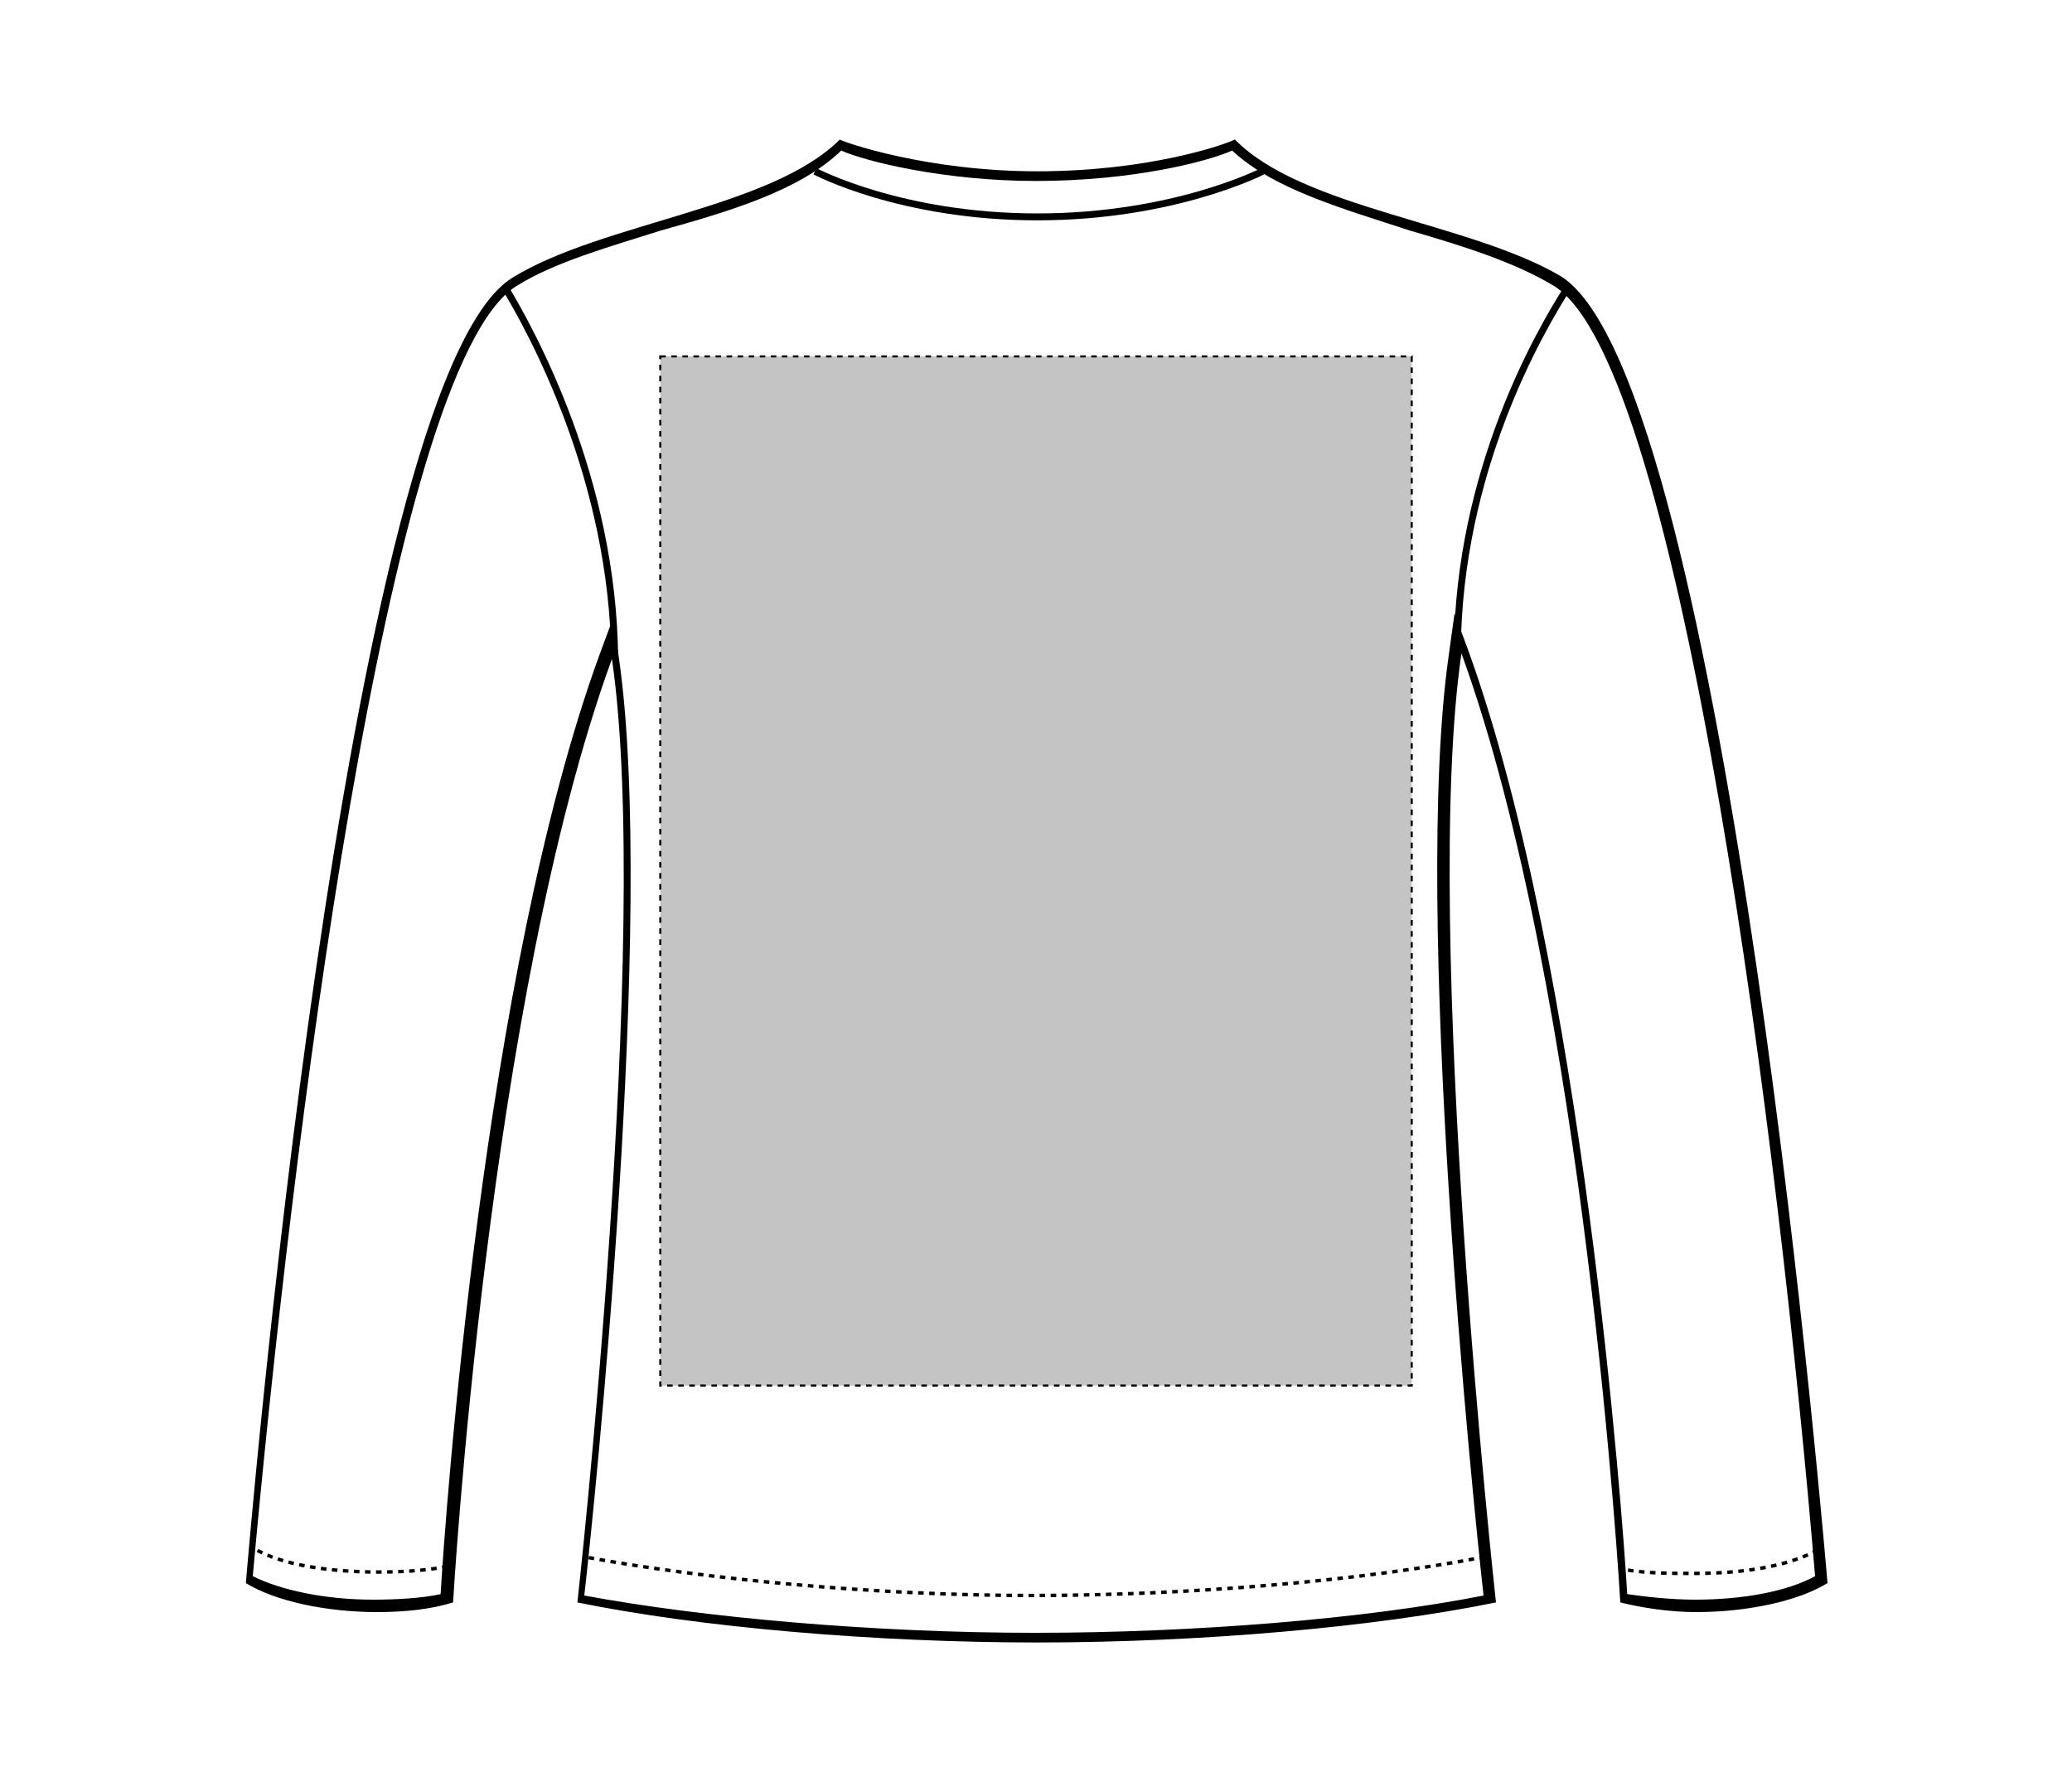 <svg xmlns="http://www.w3.org/2000/svg" xmlns:xlink="http://www.w3.org/1999/xlink" id="Layer_1" x="0px" y="0px" viewBox="0 0 150 129" style="enable-background:new 0 0 150 129;" xml:space="preserve"><style type="text/css">	.st0{fill:none;stroke:#000000;stroke-width:0.5;}	.st1{fill:none;stroke:#000000;stroke-width:0.25;stroke-dasharray:0.4;}	.st2{fill:#C4C4C4;stroke:#000000;stroke-width:0.15;stroke-dasharray:0.4;}</style><g>	<g id="sweatshirt-ls-back-garmentoutline">		<path d="M60.9,10.9c1.8,0.8,7.5,2.2,14.1,2.2c7,0,12.4-1.4,14.2-2.2c3,2.8,8,4.2,12.9,5.8c3.8,1.1,7.6,2.3,10.4,4    c9.3,5.8,16.4,63.3,18.9,93.4c-2,1.1-5.2,1.7-8.7,1.7c-1.7,0-3.5-0.2-4.9-0.4c-0.3-5.3-3.2-45.3-11.5-68.3l-1-2.7l-0.4,2.9    c-2.7,18.5,1.8,62,2.5,68.2c-8.6,1.7-21,2.7-32.5,2.7c-11.6,0-24-1.1-32.6-2.7c0.7-6.1,5.2-49.3,2.5-67.9l-0.4-2.9l-1,2.7    c-8.4,23-11.2,62.7-11.5,68c-1.4,0.3-3.2,0.4-4.9,0.4c-3.5,0-6.7-0.7-8.7-1.7c2.7-30,9.7-87.6,19.1-93.4c2.7-1.7,6.6-2.8,10.4-4    C52.8,15.3,57.9,13.8,60.9,10.9 M89.4,10.1c-0.8,0.4-6.3,2.3-14.3,2.3s-14-2.1-14.3-2.3l0,0c-5,5-17.2,6-23.7,10    c-12.2,7.5-19.3,94.5-19.3,94.5c2.1,1.3,5.8,2.1,9.5,2.1c2,0,3.9-0.2,5.5-0.7c0,0,2.5-43.6,11.5-68.3c2.9,19.9-2.5,68.3-2.5,68.3    c8.8,1.8,21.5,2.9,33.3,2.9s24.4-1.1,33.2-2.9c0,0-5.4-48.8-2.5-68.7c9,24.8,11.5,68.7,11.5,68.7c1.6,0.4,3.6,0.7,5.5,0.7    c3.7,0,7.4-0.8,9.5-2.1c0,0-7.2-87-19.3-94.6C106.4,16.1,94.3,15.1,89.4,10.1L89.4,10.1z"></path>		<path class="st0" d="M59,12.4c0,0,6.2,3.3,16.1,3.3s16.3-3.3,16.3-3.3"></path>		<path class="st1" d="M131.6,112.2c-2.2,1.2-5.4,1.7-8.9,1.7c-1.8,0-3.6,0-5.2-0.3"></path>		<path class="st0" d="M113.5,20.8c-2.1,3.3-7.9,13.3-8,26.3"></path>		<path class="st1" d="M107.5,112.7c-8.7,1.7-21.3,2.8-32.8,2.8c-11.4,0-23.8-1.2-32.4-2.8"></path>		<path class="st0" d="M44.5,47.7c-0.1-13-6-23.7-8-27"></path>		<path class="st1" d="M32.4,113.4c-1.6,0.3-3.3,0.4-5,0.4c-3.5,0-7-0.5-9-1.7"></path>	</g>	<rect id="sweatshirt-ls-back-garmentscreenbounds" x="47.8" y="25.8" class="st2" width="54.4" height="74.5"></rect></g></svg>
